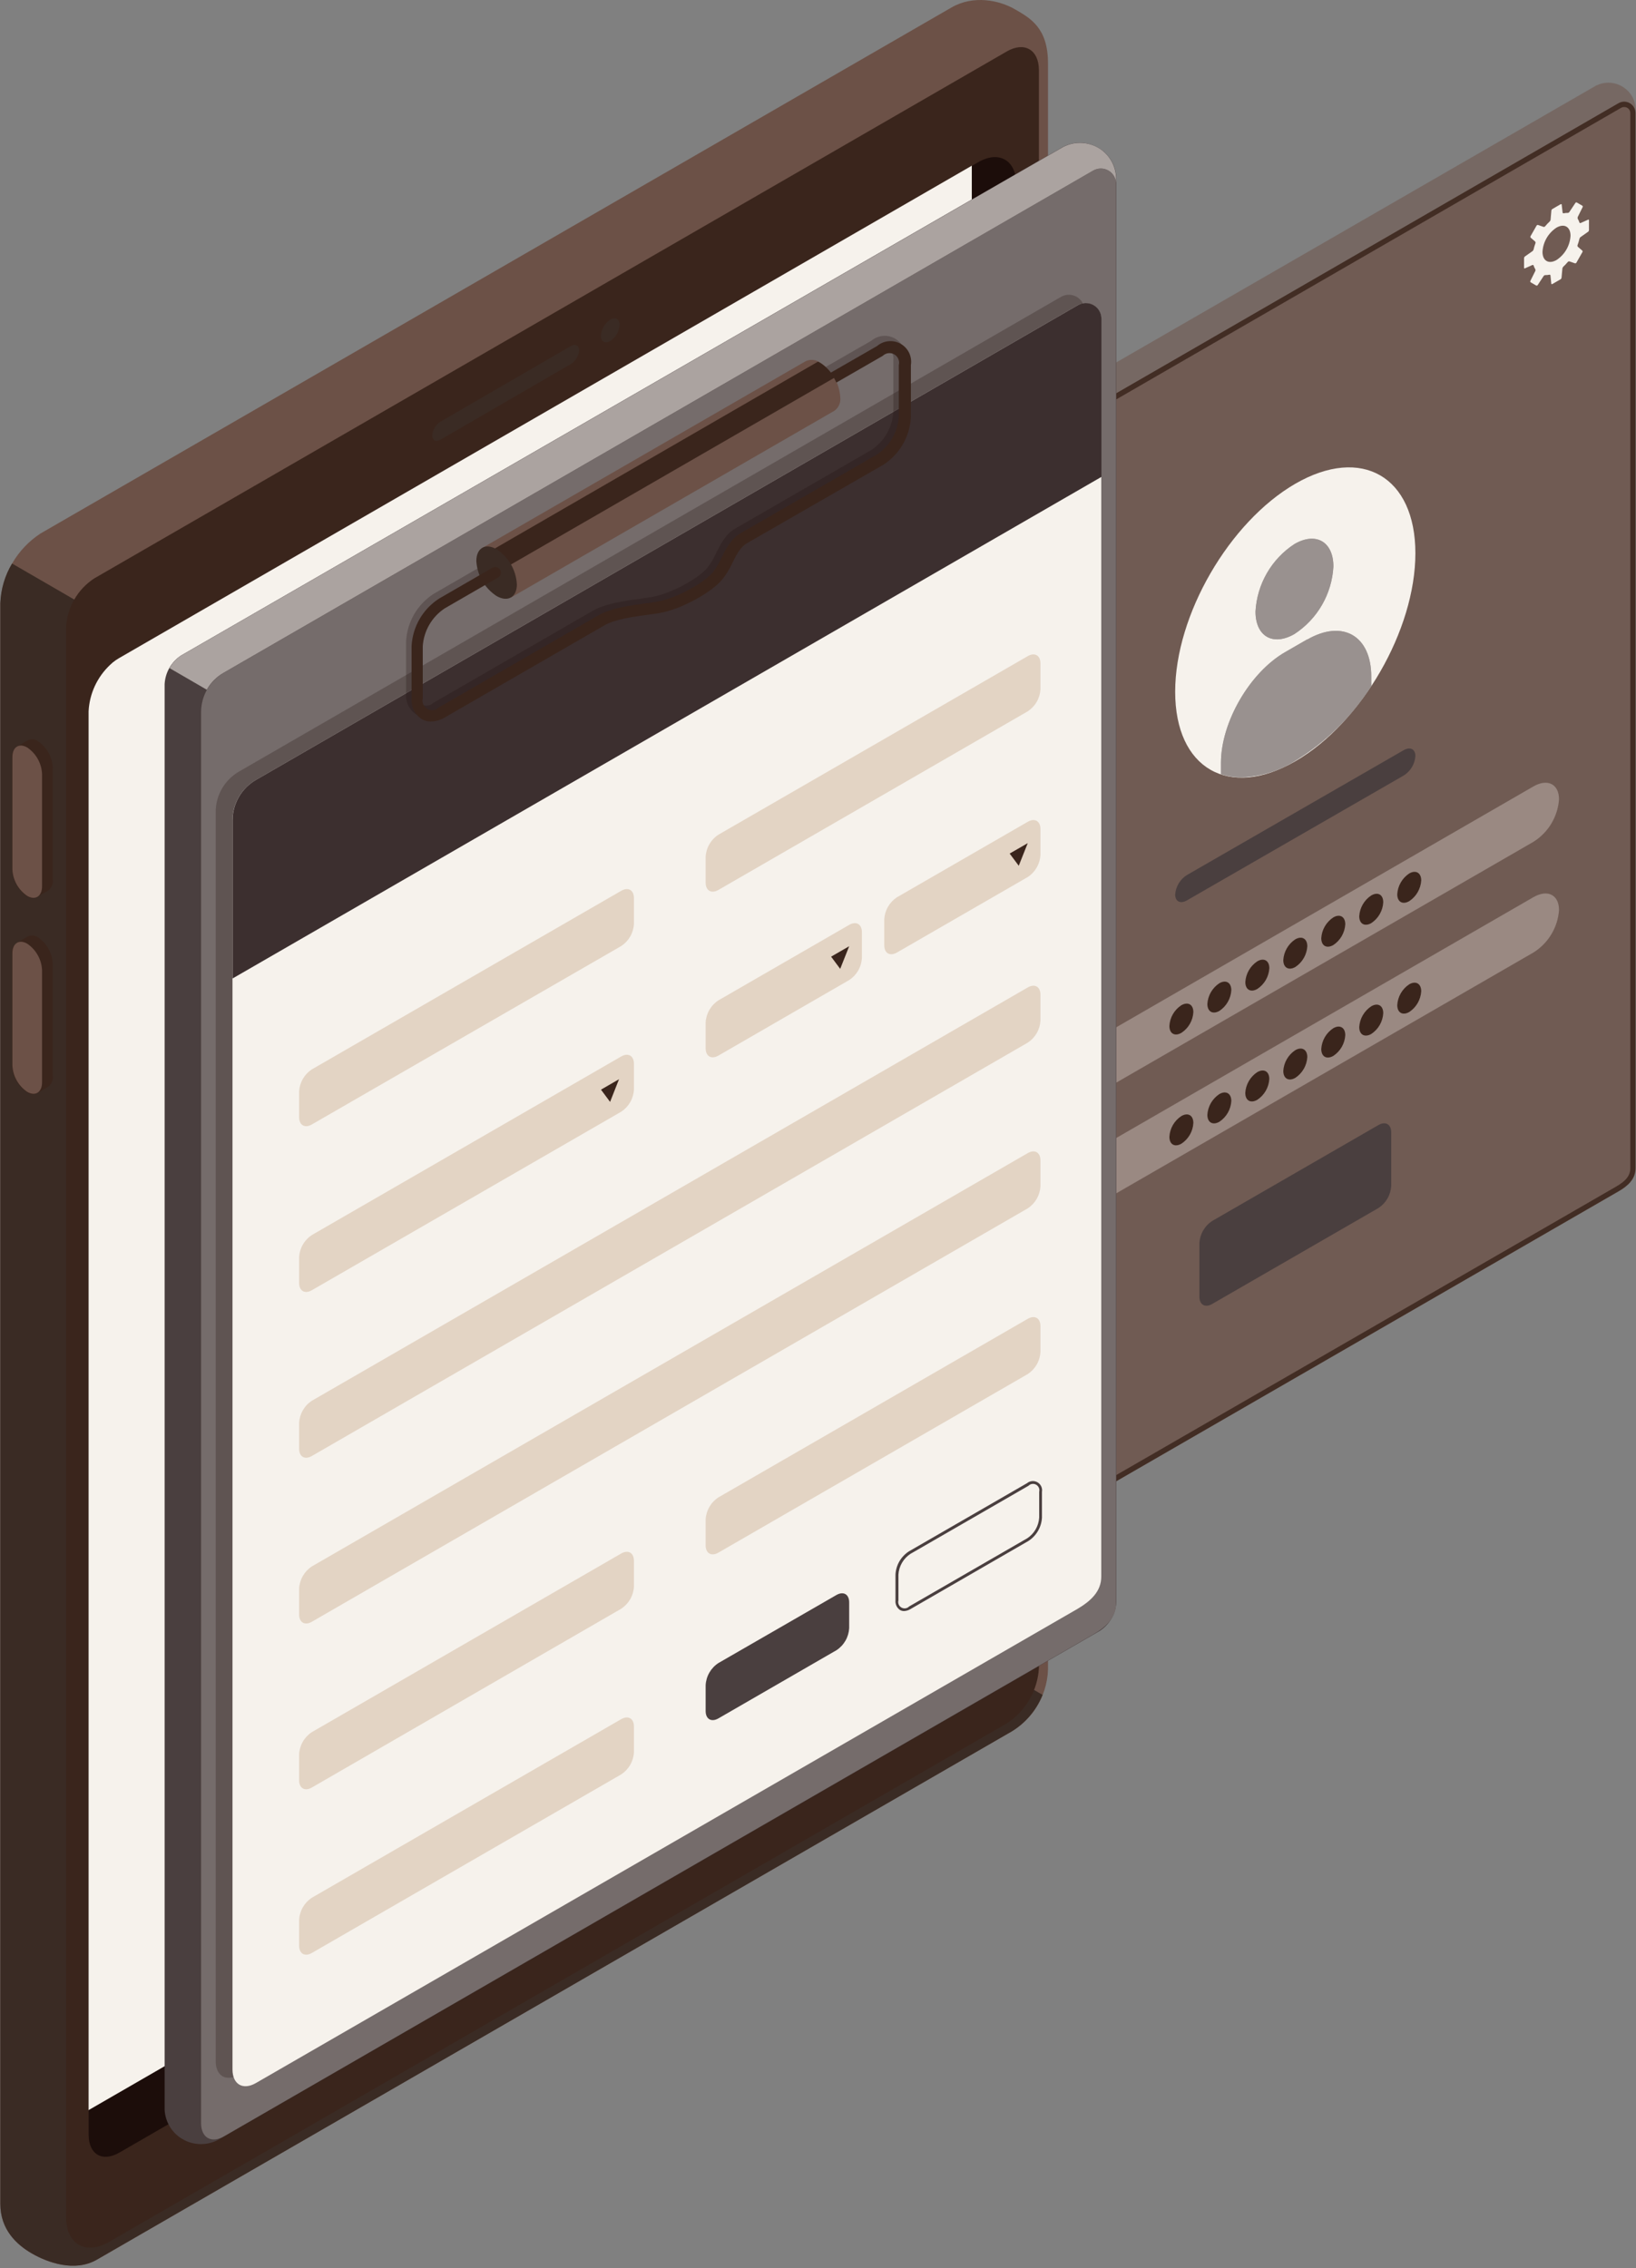<svg width="652" height="904" viewBox="0 0 652 904" fill="none" xmlns="http://www.w3.org/2000/svg">
<rect x="0" y="0" width="652" height="904" fill="#808080" stroke="none"/>
<path d="M417.664 663.247V25.227C417.664 11.139 410.673 7.261 404.45 3.68C398.227 0.1 387.997 -2.095 379.174 2.998L16.122 212.645C11.472 215.686 7.601 219.778 4.825 224.591C2.048 229.404 0.443 234.803 0.138 240.351V878.372C0.138 888.58 6.532 894.59 12.755 898.171C18.978 901.751 29.805 905.694 38.628 900.6L401.68 690.953C406.681 688.306 410.833 684.303 413.661 679.402C416.488 674.501 417.876 668.901 417.664 663.247Z" fill="#6C5147"/>
<path d="M403.278 668.426L33.811 881.782V241.395L4.806 224.601C1.939 229.37 0.333 234.79 0.138 240.351V878.372C0.138 888.58 6.532 894.59 12.755 898.171C18.978 901.751 29.805 905.694 38.628 900.6L401.68 690.953C407.961 687.587 412.858 682.117 415.511 675.502L414.616 674.99L403.278 668.426Z" fill="#3A2B24"/>
<path d="M401.254 20.495L37.562 230.526C34.297 232.657 31.578 235.527 29.627 238.904C27.676 242.281 26.547 246.069 26.331 249.963V883.529C26.331 894.484 34.11 898.959 43.594 893.461L401.254 686.861C404.962 684.446 408.05 681.193 410.272 677.366C412.493 673.538 413.784 669.242 414.041 664.824V27.848C413.977 19.792 408.244 16.467 401.254 20.495Z" fill="#3A251C"/>
<path d="M405.068 73.648V637.289C404.837 641.536 403.609 645.669 401.484 649.353C399.359 653.037 396.396 656.169 392.835 658.495L47.579 857.933C40.823 861.855 35.346 858.701 35.346 850.879V283.465C35.722 276.456 38.773 269.857 43.871 265.031L45.022 263.986C45.81 263.358 46.644 262.788 47.515 262.281L388.509 65.421L389.724 64.718C398.099 59.795 405.068 63.823 405.068 73.648Z" fill="#1C0D0A"/>
<path d="M375.061 644.77C378.619 642.441 381.58 639.309 383.705 635.625C385.83 631.942 387.06 627.81 387.294 623.564V66.039L47.472 262.281C46.601 262.788 45.767 263.358 44.979 263.986L43.828 265.031C38.723 269.852 35.67 276.453 35.303 283.466V841.012L375.061 644.77Z" fill="#F6F2EC"/>
<path d="M175.579 168.039L227.453 137.946C229.286 136.881 230.778 137.648 230.778 139.63C230.697 140.744 230.353 141.823 229.776 142.778C229.198 143.734 228.402 144.539 227.453 145.129L175.579 175.221C173.747 176.287 172.255 175.541 172.255 173.538C172.336 172.424 172.679 171.345 173.257 170.389C173.835 169.434 174.631 168.628 175.579 168.039Z" fill="#3A2B24"/>
<path d="M243.203 127.397C245.334 126.203 246.954 127.163 246.954 129.528C246.869 130.812 246.486 132.059 245.835 133.169C245.184 134.279 244.282 135.221 243.203 135.922C241.072 137.115 239.473 136.135 239.473 133.791C239.559 132.509 239.94 131.265 240.587 130.156C241.234 129.046 242.13 128.102 243.203 127.397Z" fill="#3A2B24"/>
<path d="M21.024 306.056C20.945 303.942 20.369 301.875 19.344 300.024C18.318 298.173 16.872 296.589 15.121 295.4C14.542 294.977 13.858 294.721 13.144 294.661C12.43 294.601 11.713 294.739 11.071 295.059C10.325 295.507 7.406 297.191 6.638 297.595C5.983 298.08 5.468 298.73 5.146 299.479C4.824 300.228 4.706 301.049 4.806 301.858V346.485C4.886 348.602 5.464 350.671 6.493 352.522C7.523 354.374 8.974 355.956 10.73 357.141C11.289 357.541 11.942 357.79 12.625 357.865C13.308 357.939 13.998 357.837 14.63 357.568C15.44 357.142 18.424 355.437 19.191 354.946C19.847 354.462 20.362 353.812 20.684 353.063C21.006 352.314 21.123 351.493 21.024 350.684V306.056Z" fill="#3A251C"/>
<path d="M16.762 308.592V353.22C16.762 357.227 14.119 358.974 10.858 357.078C9.102 355.892 7.651 354.31 6.621 352.458C5.592 350.607 5.013 348.538 4.933 346.421V301.773C4.933 297.745 7.576 296.018 10.837 297.915C12.598 299.1 14.053 300.685 15.083 302.541C16.113 304.397 16.688 306.471 16.762 308.592Z" fill="#6C5147"/>
<path d="M21.024 384.229C20.942 382.115 20.364 380.05 19.339 378.199C18.314 376.349 16.869 374.764 15.121 373.573C14.539 373.155 13.854 372.905 13.141 372.848C12.427 372.792 11.711 372.932 11.071 373.253C10.325 373.701 7.406 375.385 6.638 375.79C5.981 376.273 5.465 376.922 5.143 377.672C4.82 378.421 4.704 379.243 4.806 380.052V424.68C4.887 426.796 5.466 428.864 6.496 430.715C7.525 432.566 8.976 434.149 10.73 435.336C11.289 435.737 11.942 435.986 12.627 436.057C13.311 436.128 14.002 436.019 14.63 435.741C15.44 435.314 18.424 433.609 19.191 433.14C19.845 432.654 20.359 432.004 20.681 431.256C21.003 430.507 21.121 429.687 21.024 428.878V384.229Z" fill="#3A251C"/>
<path d="M16.762 386.701V431.329C16.762 435.336 14.119 437.062 10.858 435.186C9.103 434 7.653 432.417 6.623 430.566C5.594 428.715 5.015 426.647 4.933 424.53V379.967C4.933 375.96 7.576 374.234 10.837 376.109C12.583 377.289 14.029 378.862 15.058 380.701C16.087 382.541 16.67 384.596 16.762 386.701Z" fill="#6C5147"/>
<path opacity="0.9" d="M385.568 624.63C384.05 625.391 382.375 625.787 380.677 625.787C378.978 625.787 377.304 625.391 375.785 624.63L374.784 624.054C373.346 623.129 372.152 621.872 371.303 620.388C370.453 618.904 369.973 617.238 369.903 615.53V193.273C369.952 191.603 370.429 189.974 371.289 188.541L382.392 194.935C381.277 196.943 380.69 199.202 380.687 201.499V619.622C380.687 623.884 383.714 625.674 387.443 623.522L385.568 624.63Z" fill="#3A2B24"/>
<path opacity="0.5" d="M651.863 43.235V45.154C651.897 44.336 651.709 43.525 651.318 42.806C650.927 42.088 650.349 41.489 649.645 41.073C648.94 40.657 648.136 40.441 647.318 40.446C646.5 40.452 645.699 40.679 645 41.104L387.401 189.927C385.353 191.094 383.654 192.786 382.478 194.828V194.978L371.331 188.584C372.162 187.058 373.373 185.773 374.848 184.854L636.092 34.114C637.61 33.353 639.285 32.956 640.983 32.956C642.681 32.956 644.356 33.353 645.874 34.114L646.854 34.689C648.311 35.61 649.526 36.866 650.398 38.353C651.269 39.84 651.772 41.514 651.863 43.235Z" fill="#6C5147"/>
<path opacity="0.8" d="M651.863 465.62C651.863 469.883 648.836 472.653 645.107 474.806L387.422 623.522C383.714 625.653 380.666 623.927 380.666 619.6V201.563C380.669 199.203 381.293 196.885 382.475 194.843C383.657 192.8 385.356 191.105 387.401 189.927L645 41.104C645.691 40.685 646.482 40.458 647.29 40.448C648.099 40.438 648.895 40.646 649.596 41.048C650.297 41.451 650.877 42.035 651.276 42.738C651.674 43.441 651.877 44.239 651.863 45.047V465.62Z" fill="#6C5147"/>
<g opacity="0.85">
<path d="M647.259 42.66C647.58 42.648 647.899 42.702 648.199 42.817C648.498 42.931 648.772 43.105 649.002 43.328C649.233 43.551 649.417 43.818 649.542 44.113C649.667 44.409 649.732 44.726 649.731 45.047V465.62C649.731 468.476 648.026 470.671 644.041 472.952L386.356 621.667C385.779 622.051 385.109 622.272 384.417 622.307C383.01 622.307 382.797 620.623 382.797 619.6V201.563C382.802 199.576 383.328 197.625 384.323 195.904C385.318 194.184 386.746 192.755 388.466 191.76L646.066 42.98C646.43 42.773 646.841 42.663 647.259 42.66ZM647.259 40.529C646.465 40.533 645.686 40.746 645 41.147L387.401 189.927C385.356 191.105 383.657 192.8 382.475 194.843C381.293 196.885 380.669 199.203 380.666 201.563V619.6C380.666 622.669 382.2 624.438 384.417 624.438C385.481 624.398 386.517 624.083 387.422 623.522L645.021 474.806C648.751 472.674 651.777 469.904 651.777 465.62V45.047C651.777 43.849 651.301 42.699 650.454 41.852C649.607 41.005 648.458 40.529 647.259 40.529Z" fill="#3A251C"/>
</g>
<path d="M399.186 210.535C399.247 209.883 399.457 209.253 399.801 208.695C400.145 208.137 400.613 207.665 401.168 207.317L422.289 195.127C423.397 194.487 424.292 194.914 424.292 196.043C424.229 196.698 424.015 197.329 423.668 197.887C423.32 198.446 422.848 198.916 422.289 199.261L401.168 211.473C400.081 212.091 399.186 211.601 399.186 210.535Z" fill="#F6F2EC"/>
<path d="M399.186 218.762C399.247 218.109 399.457 217.479 399.801 216.921C400.145 216.363 400.613 215.892 401.168 215.544L422.289 203.353C423.397 202.714 424.292 203.14 424.292 204.27C424.229 204.924 424.015 205.555 423.668 206.114C423.32 206.672 422.848 207.142 422.289 207.488L401.168 219.678C400.081 220.318 399.186 219.913 399.186 218.762Z" fill="#F6F2EC"/>
<path d="M399.186 226.988C399.247 226.336 399.457 225.706 399.801 225.148C400.145 224.59 400.613 224.118 401.168 223.77L422.289 211.58C423.397 210.94 424.292 211.345 424.292 212.496C424.229 213.151 424.015 213.782 423.668 214.34C423.32 214.899 422.848 215.369 422.289 215.714L401.168 227.905C400.081 228.651 399.186 228.139 399.186 226.988Z" fill="#F6F2EC"/>
<path d="M633.257 91.614V87.799C633.27 87.75 633.267 87.698 633.248 87.651C633.23 87.605 633.196 87.565 633.153 87.539C633.11 87.512 633.059 87.501 633.009 87.505C632.959 87.51 632.911 87.531 632.874 87.565L629.932 88.886C629.885 88.906 629.834 88.916 629.783 88.915C629.731 88.914 629.681 88.901 629.635 88.879C629.588 88.857 629.547 88.825 629.514 88.786C629.481 88.747 629.456 88.701 629.442 88.651C629.287 88.141 629.065 87.654 628.782 87.202C628.734 87.088 628.709 86.964 628.709 86.84C628.709 86.716 628.734 86.592 628.782 86.478L630.742 82.535C630.796 82.436 630.807 82.32 630.776 82.212C630.744 82.104 630.67 82.014 630.572 81.96L628.441 80.723C628.347 80.666 628.234 80.648 628.127 80.672C628.02 80.696 627.926 80.76 627.865 80.851L625.414 84.538C625.339 84.637 625.243 84.717 625.132 84.772C625.021 84.828 624.899 84.857 624.775 84.858C624.238 84.846 623.702 84.896 623.177 85.007C623.129 85.02 623.079 85.022 623.03 85.013C622.981 85.004 622.935 84.985 622.894 84.957C622.854 84.928 622.82 84.891 622.795 84.849C622.77 84.806 622.755 84.758 622.75 84.709L622.388 81.597C622.388 81.363 622.175 81.278 621.983 81.384L618.68 83.302C618.569 83.367 618.475 83.457 618.405 83.564C618.334 83.671 618.29 83.793 618.275 83.92L617.955 87.607C617.909 87.867 617.782 88.106 617.593 88.289C616.939 88.894 616.327 89.542 615.76 90.229C615.68 90.314 615.579 90.377 615.466 90.411C615.354 90.445 615.235 90.448 615.121 90.42L612.989 89.674C612.88 89.641 612.763 89.644 612.656 89.683C612.548 89.721 612.456 89.793 612.393 89.888L609.963 94.15C609.91 94.25 609.891 94.365 609.91 94.477C609.93 94.589 609.986 94.692 610.07 94.768L611.775 96.239C611.858 96.324 611.918 96.43 611.948 96.546C611.978 96.662 611.977 96.784 611.945 96.899C611.631 97.733 611.375 98.588 611.178 99.457C611.109 99.71 610.959 99.935 610.752 100.096L607.725 102.227C607.623 102.306 607.54 102.405 607.481 102.52C607.422 102.634 607.389 102.76 607.384 102.888V106.703C607.371 106.752 607.374 106.804 607.393 106.85C607.412 106.897 607.445 106.937 607.489 106.963C607.532 106.99 607.582 107.001 607.633 106.997C607.683 106.992 607.73 106.971 607.768 106.937L610.709 105.616C610.756 105.596 610.807 105.586 610.859 105.587C610.91 105.588 610.961 105.6 611.007 105.623C611.053 105.645 611.094 105.677 611.128 105.716C611.161 105.755 611.185 105.801 611.199 105.85C611.363 106.357 611.585 106.843 611.86 107.3C611.918 107.412 611.948 107.536 611.948 107.662C611.948 107.788 611.918 107.912 611.86 108.024L609.899 111.967C609.851 112.067 609.842 112.181 609.874 112.288C609.905 112.394 609.975 112.485 610.07 112.542L612.201 113.779C612.299 113.832 612.413 113.848 612.523 113.825C612.632 113.802 612.73 113.74 612.798 113.651L615.227 109.964C615.304 109.867 615.401 109.789 615.512 109.734C615.622 109.678 615.743 109.648 615.866 109.644C616.403 109.656 616.94 109.606 617.465 109.495C617.514 109.478 617.566 109.474 617.618 109.48C617.669 109.487 617.718 109.506 617.762 109.535C617.805 109.563 617.841 109.602 617.867 109.646C617.893 109.691 617.909 109.741 617.912 109.793L618.232 113.011C618.232 113.246 618.424 113.331 618.637 113.224L621.94 111.306C622.045 111.237 622.133 111.146 622.2 111.039C622.266 110.932 622.308 110.813 622.324 110.688L622.665 107.001C622.704 106.744 622.823 106.505 623.006 106.319C623.66 105.715 624.272 105.067 624.839 104.38C624.923 104.294 625.029 104.231 625.144 104.198C625.26 104.164 625.382 104.161 625.5 104.188L627.631 104.934C627.74 104.967 627.857 104.964 627.964 104.926C628.072 104.887 628.164 104.816 628.228 104.721L630.657 100.458C630.719 100.36 630.742 100.243 630.722 100.129C630.703 100.015 630.641 99.912 630.551 99.84L628.846 98.37C628.761 98.285 628.703 98.178 628.676 98.061C628.65 97.944 628.657 97.822 628.696 97.709C629.011 96.875 629.267 96.021 629.464 95.152C629.526 94.9 629.668 94.676 629.869 94.512L632.895 92.381C633.015 92.295 633.112 92.179 633.175 92.044C633.239 91.91 633.267 91.762 633.257 91.614ZM620.321 103.634C617.23 105.403 614.737 103.975 614.737 100.395C614.843 98.457 615.403 96.571 616.373 94.89C617.344 93.209 618.696 91.78 620.321 90.719C623.411 88.95 625.905 90.378 625.905 93.958C625.799 95.896 625.238 97.782 624.268 99.463C623.298 101.144 621.946 102.573 620.321 103.634Z" fill="#F6F2EC"/>
<path d="M516.211 192.804C542.659 177.544 564.078 189.927 564.078 220.51C564.078 251.092 542.659 288.154 516.211 303.414C489.763 318.673 468.344 306.312 468.344 275.708C468.344 245.104 489.891 208.063 516.211 192.804Z" fill="#F6F2EC"/>
<path d="M515.891 252.691C520.41 249.743 524.17 245.772 526.865 241.098C529.561 236.425 531.117 231.182 531.407 225.795C531.407 215.906 524.459 211.878 515.891 216.823C511.368 219.773 507.605 223.747 504.905 228.424C502.206 233.101 500.647 238.348 500.355 243.74C500.355 253.629 507.303 257.657 515.891 252.691ZM520.985 254.822L512.162 259.916C498.074 268.036 486.587 287.835 486.587 304.096V308.529C489.242 309.398 492.02 309.829 494.814 309.807C502.369 309.536 509.719 307.279 516.126 303.265C528.394 295.759 538.783 285.546 546.495 273.406V269.634C546.495 253.373 535.072 246.766 520.985 254.907V254.822Z" fill="#4A3F3F"/>
<path opacity="0.45" d="M515.891 252.691C520.41 249.743 524.17 245.772 526.865 241.098C529.561 236.425 531.117 231.182 531.407 225.795C531.407 215.906 524.459 211.878 515.891 216.823C511.368 219.773 507.605 223.747 504.905 228.424C502.206 233.101 500.647 238.348 500.355 243.74C500.355 253.629 507.303 257.657 515.891 252.691ZM520.985 254.822L512.162 259.916C498.074 268.036 486.587 287.835 486.587 304.096V308.529C489.242 309.398 492.02 309.829 494.814 309.807C502.369 309.536 509.719 307.279 516.126 303.265C528.394 295.759 538.783 285.546 546.495 273.406V269.634C546.495 253.373 535.072 246.766 520.985 254.907V254.822Z" fill="#FAF5F0"/>
<path d="M473.011 348.766L559.432 298.981C562.011 297.51 564.078 298.555 564.078 301.346C563.969 302.911 563.492 304.428 562.684 305.773C561.877 307.117 560.762 308.252 559.432 309.083L473.011 358.868C470.433 360.36 468.344 359.294 468.344 356.523C468.458 354.955 468.94 353.435 469.751 352.087C470.562 350.74 471.679 349.602 473.011 348.766Z" fill="#4A3F3F"/>
<path opacity="0.3" d="M421.308 423.039L611.135 313.43C616.762 310.191 621.322 312.493 621.322 318.588C621.071 322.01 620.018 325.325 618.248 328.265C616.479 331.204 614.042 333.686 611.135 335.51L421.308 445.097C415.682 448.336 411.121 446.034 411.121 439.939C411.371 436.519 412.423 433.207 414.193 430.27C415.963 427.334 418.401 424.856 421.308 423.039Z" fill="#FAF5F0"/>
<path opacity="0.3" d="M421.308 467.155L611.135 357.568C616.762 354.328 621.322 356.63 621.322 362.725C621.073 366.145 620.02 369.458 618.25 372.394C616.48 375.331 614.043 377.808 611.135 379.626L421.308 489.213C415.682 492.473 411.121 490.15 411.121 484.076C411.371 480.654 412.423 477.338 414.193 474.398C415.963 471.458 418.4 468.977 421.308 467.155Z" fill="#FAF5F0"/>
<path d="M483.092 486.634L549.351 448.4C552.165 446.78 554.445 448.08 554.445 451.341V472.653C554.348 474.42 553.836 476.14 552.952 477.673C552.067 479.206 550.833 480.509 549.351 481.476L483.092 519.71C480.279 521.351 477.998 520.03 477.998 516.769V495.457C478.097 493.69 478.609 491.971 479.494 490.439C480.379 488.906 481.611 487.603 483.092 486.634Z" fill="#4A3F3F"/>
<path d="M470.816 400.64C469.425 401.544 468.267 402.765 467.438 404.202C466.608 405.639 466.13 407.252 466.042 408.909C466.042 411.956 468.173 413.171 470.816 411.658C472.207 410.753 473.365 409.533 474.194 408.096C475.024 406.659 475.502 405.046 475.59 403.389C475.59 400.341 473.459 399.148 470.816 400.64Z" fill="#3A251C"/>
<path d="M485.948 391.88C484.564 392.792 483.412 394.015 482.583 395.45C481.754 396.886 481.272 398.495 481.174 400.149C481.174 403.197 483.305 404.412 485.948 402.92C487.332 402.008 488.484 400.785 489.313 399.35C490.141 397.914 490.624 396.305 490.722 394.651C490.722 391.603 488.59 390.367 485.948 391.88Z" fill="#3A251C"/>
<path d="M501.079 383.142C499.695 384.054 498.543 385.277 497.714 386.712C496.886 388.148 496.403 389.757 496.305 391.411C496.305 394.459 498.437 395.674 501.079 394.161C502.467 393.251 503.624 392.03 504.456 390.594C505.289 389.158 505.774 387.548 505.875 385.892C505.875 382.844 503.722 381.608 501.079 383.142Z" fill="#3A251C"/>
<path d="M516.211 374.383C514.827 375.295 513.675 376.517 512.846 377.953C512.017 379.388 511.535 380.997 511.437 382.652C511.437 385.7 513.568 386.915 516.211 385.423C517.599 384.513 518.755 383.292 519.588 381.856C520.42 380.42 520.906 378.81 521.006 377.154C521.006 374.106 518.854 372.87 516.211 374.383Z" fill="#3A251C"/>
<path d="M531.364 365.645C529.976 366.555 528.82 367.776 527.987 369.212C527.154 370.647 526.669 372.258 526.569 373.914C526.569 376.962 528.7 378.177 531.364 376.663C532.748 375.751 533.9 374.529 534.729 373.094C535.558 371.658 536.04 370.049 536.138 368.394C536.138 365.347 533.985 364.111 531.364 365.645Z" fill="#3A251C"/>
<path d="M546.495 356.886C545.107 357.796 543.951 359.017 543.119 360.452C542.286 361.888 541.8 363.498 541.7 365.155C541.7 368.203 543.831 369.417 546.495 367.925C547.882 367.011 549.036 365.786 549.865 364.346C550.694 362.907 551.175 361.293 551.269 359.635C551.269 356.523 549.117 355.373 546.495 356.886Z" fill="#3A251C"/>
<path d="M561.627 348.127C560.24 349.041 559.086 350.266 558.258 351.706C557.429 353.145 556.948 354.759 556.853 356.417C556.853 359.465 558.984 360.679 561.627 359.166C563.011 358.254 564.163 357.032 564.992 355.596C565.821 354.161 566.303 352.552 566.401 350.897C566.401 347.849 564.249 346.613 561.627 348.127Z" fill="#3A251C"/>
<path d="M470.816 444.82C469.425 445.724 468.267 446.945 467.438 448.382C466.608 449.819 466.13 451.432 466.042 453.089C466.042 456.136 468.173 457.351 470.816 455.838C472.207 454.933 473.365 453.713 474.194 452.276C475.024 450.839 475.502 449.226 475.59 447.569C475.59 444.521 473.459 443.285 470.816 444.82Z" fill="#3A251C"/>
<path d="M485.948 436.06C484.564 436.972 483.412 438.195 482.583 439.63C481.754 441.066 481.272 442.675 481.174 444.329C481.174 447.377 483.305 448.592 485.948 447.1C487.335 446.186 488.488 444.96 489.317 443.521C490.146 442.081 490.627 440.468 490.722 438.81C490.722 435.783 488.59 434.547 485.948 436.06Z" fill="#3A251C"/>
<path d="M501.079 427.301C499.689 428.213 498.531 429.438 497.698 430.877C496.865 432.317 496.381 433.931 496.284 435.591C496.284 438.639 498.415 439.854 501.058 438.341C502.446 437.431 503.602 436.21 504.435 434.774C505.267 433.338 505.753 431.728 505.853 430.072C505.875 427.024 503.722 425.788 501.079 427.301Z" fill="#3A251C"/>
<path d="M516.211 418.563C514.827 419.475 513.675 420.697 512.846 422.133C512.017 423.568 511.535 425.177 511.437 426.832C511.437 429.88 513.568 431.095 516.211 429.603C517.602 428.691 518.76 427.466 519.593 426.027C520.425 424.587 520.909 422.972 521.006 421.312C521.006 418.329 518.854 417.029 516.211 418.563Z" fill="#3A251C"/>
<path d="M531.364 409.804C529.973 410.716 528.815 411.94 527.982 413.38C527.15 414.819 526.666 416.434 526.569 418.094C526.569 421.142 528.7 422.357 531.364 420.843C532.748 419.931 533.9 418.709 534.729 417.273C535.558 415.838 536.04 414.229 536.138 412.574C536.138 409.527 533.985 408.291 531.364 409.804Z" fill="#3A251C"/>
<path d="M546.495 401.066C545.107 401.976 543.951 403.197 543.119 404.633C542.286 406.068 541.8 407.678 541.7 409.335C541.7 412.383 543.831 413.597 546.495 412.105C547.882 411.191 549.036 409.966 549.865 408.526C550.694 407.087 551.175 405.473 551.269 403.815C551.269 400.767 549.117 399.531 546.495 401.066Z" fill="#3A251C"/>
<path d="M561.627 392.307C560.24 393.221 559.086 394.446 558.258 395.886C557.429 397.325 556.948 398.939 556.853 400.597C556.853 403.623 558.984 404.859 561.627 403.346C563.011 402.434 564.163 401.212 564.992 399.776C565.821 398.341 566.303 396.732 566.401 395.077C566.401 392.029 564.249 390.793 561.627 392.307Z" fill="#3A251C"/>
<path d="M423.695 58.516L72.173 261.258C70.261 262.505 68.67 264.186 67.529 266.163C66.389 268.141 65.731 270.359 65.609 272.639V840.862C65.726 843.14 66.382 845.358 67.523 847.333C68.664 849.307 70.258 850.983 72.173 852.222L73.516 852.989C75.554 854.019 77.806 854.556 80.091 854.556C82.374 854.556 84.627 854.019 86.665 852.989L438.315 649.991C440.226 648.738 441.816 647.053 442.957 645.073C444.097 643.092 444.755 640.871 444.879 638.589V70.621C444.758 68.342 444.098 66.124 442.954 64.149C441.809 62.175 440.212 60.5 438.294 59.262L436.972 58.495C434.913 57.455 432.638 56.915 430.331 56.919C428.024 56.923 425.751 57.47 423.695 58.516Z" fill="#4A3F3F"/>
<path d="M444.772 639.037C444.772 644.812 440.723 648.499 435.694 651.398L89.222 851.476C84.236 854.353 80.144 852.03 80.144 846.212V283.807C80.144 280.63 80.979 277.509 82.565 274.756C84.151 272.003 86.432 269.715 89.18 268.121L435.694 67.979C436.614 67.448 437.658 67.168 438.72 67.168C439.783 67.168 440.826 67.448 441.747 67.979C442.667 68.51 443.431 69.275 443.962 70.195C444.493 71.115 444.773 72.159 444.772 73.222V639.037Z" fill="#4A3F3F"/>
<path opacity="0.25" d="M444.772 639.037C444.772 644.812 440.723 648.499 435.694 651.398L89.222 851.476C84.236 854.353 80.144 852.03 80.144 846.212V283.807C80.144 280.63 80.979 277.509 82.565 274.756C84.151 272.003 86.432 269.715 89.18 268.121L435.694 67.979C436.614 67.448 437.658 67.168 438.72 67.168C439.783 67.168 440.826 67.448 441.747 67.979C442.667 68.51 443.431 69.275 443.962 70.195C444.493 71.115 444.773 72.159 444.772 73.222V639.037Z" fill="#FAF5F0"/>
<path d="M444.794 70.621V73.222C444.792 72.155 444.509 71.108 443.974 70.186C443.439 69.263 442.671 68.498 441.747 67.967C440.822 67.435 439.774 67.157 438.708 67.159C437.642 67.161 436.595 67.444 435.672 67.979L89.095 268.142C86.341 269.713 84.059 271.995 82.488 274.749C82.48 274.813 82.48 274.877 82.488 274.941L67.57 266.288C68.642 264.246 70.229 262.52 72.173 261.28L423.823 58.516C425.863 57.491 428.114 56.957 430.398 56.957C432.681 56.957 434.932 57.491 436.972 58.516L438.315 59.283C440.209 60.532 441.783 62.209 442.908 64.179C444.034 66.148 444.68 68.356 444.794 70.621Z" fill="#4A3F3F"/>
<path opacity="0.55" d="M444.794 70.621V73.222C444.792 72.155 444.509 71.108 443.974 70.186C443.439 69.263 442.671 68.498 441.747 67.967C440.822 67.435 439.774 67.157 438.708 67.159C437.642 67.161 436.595 67.444 435.672 67.979L89.095 268.142C86.341 269.713 84.059 271.995 82.488 274.749C82.48 274.813 82.48 274.877 82.488 274.941L67.57 266.288C68.642 264.246 70.229 262.52 72.173 261.28L423.823 58.516C425.863 57.491 428.114 56.957 430.398 56.957C432.681 56.957 434.932 57.491 436.972 58.516L438.315 59.283C440.209 60.532 441.783 62.209 442.908 64.179C444.034 66.148 444.68 68.356 444.794 70.621Z" fill="#FAF5F0"/>
<path opacity="0.25" d="M432.22 625.056C432.22 631.023 427.957 634.817 422.864 637.843L95.318 826.86C90.16 829.844 85.962 827.436 85.962 821.468V323.66C85.956 320.386 86.814 317.168 88.449 314.332C90.084 311.495 92.439 309.141 95.275 307.506L422.842 118.318C423.792 117.767 424.871 117.476 425.969 117.475C427.067 117.474 428.146 117.763 429.097 118.312C430.048 118.861 430.838 119.651 431.386 120.602C431.934 121.554 432.222 122.633 432.22 123.731V625.056Z" fill="#1C0D0A"/>
<path d="M438.89 628.381C438.89 634.327 434.628 638.121 429.534 641.168L102.01 830.207C96.852 833.19 92.654 830.782 92.654 824.793V327.006C92.656 323.729 93.522 320.51 95.165 317.674C96.808 314.838 99.168 312.485 102.01 310.852L429.513 121.664C430.463 121.113 431.542 120.822 432.64 120.821C433.738 120.82 434.817 121.109 435.768 121.658C436.719 122.207 437.508 122.997 438.057 123.948C438.605 124.9 438.893 125.979 438.89 127.077V628.381Z" fill="#F6F2EC"/>
<path d="M429.513 121.664L102.01 310.852C99.177 312.49 96.824 314.845 95.189 317.681C93.554 320.517 92.695 323.733 92.697 327.006V389.962L438.955 190.055V127.077C438.963 125.97 438.677 124.88 438.126 123.919C437.574 122.958 436.777 122.162 435.816 121.611C434.855 121.06 433.765 120.774 432.658 120.784C431.55 120.793 430.465 121.097 429.513 121.664Z" fill="#4A3F3F"/>
<path opacity="0.3" d="M429.513 121.664L102.01 310.852C99.177 312.49 96.824 314.845 95.189 317.681C93.554 320.517 92.695 323.733 92.697 327.006V389.962L438.955 190.055V127.077C438.963 125.97 438.677 124.88 438.126 123.919C437.574 122.958 436.777 122.162 435.816 121.611C434.855 121.06 433.765 120.774 432.658 120.784C431.55 120.793 430.465 121.097 429.513 121.664Z" fill="#1C0D0A"/>
<g opacity="0.25">
<path d="M360.718 143.402V164.075C360.532 167.894 359.437 171.613 357.524 174.923C355.611 178.233 352.936 181.039 349.721 183.107L295.417 214.457C292.732 216.013 291.155 219.103 289.578 222.364C288.475 224.834 287.041 227.142 285.315 229.226C281.053 234 271.91 238.987 265.41 241.076C263.325 241.754 261.186 242.253 259.016 242.568L256.352 242.93C250.427 243.74 243.032 244.741 238.706 247.192L175.11 284.062C173.442 285.093 171.53 285.667 169.569 285.725C168.27 285.736 166.991 285.405 165.861 284.766C164.501 283.864 163.409 282.612 162.7 281.142C161.991 279.671 161.691 278.037 161.833 276.411V255.738C162.016 251.916 163.109 248.193 165.022 244.879C166.935 241.565 169.612 238.756 172.83 236.685L194.142 224.367C194.235 224.316 194.336 224.28 194.441 224.26C194.949 223.978 195.549 223.909 196.109 224.069C196.669 224.229 197.142 224.604 197.424 225.113C197.707 225.622 197.776 226.222 197.616 226.781C197.456 227.341 197.08 227.814 196.572 228.097C196.516 228.189 196.435 228.263 196.337 228.31L175.025 240.628C172.507 242.306 170.41 244.542 168.898 247.163C167.386 249.784 166.5 252.719 166.309 255.738V276.411C166.079 277.226 166.127 278.095 166.445 278.88C166.763 279.665 167.334 280.322 168.066 280.747C168.799 281.172 169.652 281.341 170.492 281.227C171.331 281.114 172.109 280.724 172.702 280.119L236.255 243.42C241.37 240.479 249.255 239.413 255.564 238.582L258.206 238.199C260.167 237.922 262.1 237.473 263.982 236.856C269.758 235.044 278.304 230.462 281.842 226.37C283.257 224.562 284.445 222.586 285.379 220.488C287.212 216.759 289.13 212.901 293.009 210.663L347.312 179.313C349.828 177.638 351.923 175.405 353.435 172.788C354.947 170.171 355.834 167.24 356.029 164.224V143.402C356.133 142.579 356.027 141.743 355.722 140.972C355.416 140.201 354.921 139.519 354.281 138.991C353.505 138.696 352.666 138.605 351.845 138.729C351.024 138.852 350.248 139.184 349.593 139.694L331.094 150.35C330.475 148.957 329.695 147.641 328.771 146.429L347.312 135.773C348.599 134.693 350.185 134.034 351.857 133.883C353.53 133.731 355.209 134.095 356.668 134.926C358.128 135.757 359.298 137.014 360.022 138.529C360.746 140.045 360.988 141.745 360.718 143.402Z" fill="#1C0D0A"/>
</g>
<path d="M321.098 143.956C322.013 143.528 323.025 143.353 324.03 143.451C325.035 143.548 325.995 143.914 326.81 144.511C329.163 146.039 331.122 148.102 332.526 150.532C333.929 152.962 334.739 155.689 334.887 158.491C334.992 159.499 334.826 160.515 334.406 161.437C333.987 162.359 333.329 163.152 332.5 163.734L203.669 238.135L192.245 218.357L321.098 143.956Z" fill="#6C5147"/>
<path d="M197.915 228.288L332.479 150.584C331.13 148.095 329.153 146.002 326.746 144.511C326.49 144.361 326.235 144.276 325.979 144.148L193.652 220.659L197.915 228.288Z" fill="#3A251C"/>
<path d="M197.914 218.911C193.46 216.332 189.837 218.421 189.837 223.578C189.993 226.379 190.805 229.104 192.208 231.532C193.611 233.961 195.566 236.026 197.914 237.559C202.369 240.117 205.992 238.028 205.992 232.892C205.838 230.091 205.027 227.366 203.623 224.937C202.22 222.508 200.264 220.443 197.914 218.911Z" fill="#3A2B24"/>
<path d="M363.019 145.533V166.206C362.833 170.03 361.735 173.754 359.819 177.068C357.902 180.382 355.222 183.19 352.001 185.259L297.698 216.503C295.013 218.037 293.435 221.149 291.858 224.41C290.748 226.869 289.315 229.17 287.596 231.251C283.333 236.046 274.169 241.033 267.69 243.1C265.563 243.789 263.382 244.295 261.169 244.614L258.505 244.976C252.58 245.764 245.206 246.766 240.88 249.238L177.327 285.916C175.657 286.945 173.746 287.518 171.786 287.579C170.487 287.592 169.207 287.261 168.078 286.62C166.717 285.717 165.623 284.466 164.911 282.996C164.198 281.527 163.894 279.893 164.028 278.265V257.571C164.213 253.75 165.31 250.029 167.227 246.718C169.144 243.407 171.825 240.603 175.047 238.54L196.359 226.221C196.452 226.166 196.553 226.123 196.657 226.093C197.155 225.923 197.696 225.934 198.187 226.123C198.678 226.312 199.086 226.668 199.34 227.128C199.594 227.589 199.679 228.124 199.578 228.64C199.477 229.156 199.197 229.62 198.788 229.951C198.713 230.033 198.627 230.105 198.533 230.164L177.22 242.482C174.699 244.153 172.598 246.384 171.082 249.002C169.566 251.62 168.676 254.553 168.483 257.571V278.265C168.272 279.077 168.333 279.934 168.656 280.708C168.979 281.481 169.546 282.127 170.271 282.548C170.996 282.968 171.839 283.14 172.67 283.036C173.502 282.932 174.277 282.559 174.876 281.974L238.429 245.274C243.522 242.333 251.408 241.268 257.716 240.415C258.654 240.415 259.549 240.159 260.359 240.053C262.326 239.769 264.265 239.319 266.156 238.71C271.91 236.899 280.478 232.21 284.015 228.203C285.431 226.406 286.613 224.437 287.532 222.342C289.386 218.591 291.304 214.755 295.162 212.517L349.465 181.167C351.988 179.493 354.09 177.258 355.606 174.637C357.122 172.016 358.011 169.079 358.203 166.057V145.533C358.414 144.722 358.353 143.864 358.03 143.091C357.707 142.318 357.14 141.671 356.415 141.251C355.69 140.831 354.847 140.659 354.015 140.763C353.184 140.866 352.409 141.24 351.809 141.825L333.31 152.481C332.696 151.092 331.916 149.783 330.987 148.581L349.529 137.925C350.815 136.829 352.406 136.154 354.087 135.992C355.769 135.829 357.46 136.187 358.932 137.017C360.403 137.847 361.584 139.109 362.316 140.632C363.047 142.155 363.292 143.866 363.019 145.533Z" fill="#3A251C"/>
<path d="M124.281 426.214L247.55 355.053C250.363 353.433 252.644 354.733 252.644 357.973V368.266C252.547 370.031 252.035 371.747 251.15 373.277C250.265 374.806 249.032 376.105 247.55 377.068L124.281 448.165C121.489 449.785 119.209 448.464 119.209 445.224V434.952C119.315 433.201 119.828 431.499 120.709 429.982C121.59 428.464 122.813 427.174 124.281 426.214Z" fill="#E3D4C4"/>
<path d="M286.317 332.675L409.586 261.514C412.378 259.894 414.659 261.194 414.659 264.434V274.728C414.561 276.486 414.051 278.198 413.17 279.723C412.289 281.248 411.061 282.545 409.586 283.508L286.317 354.691C283.504 356.31 281.223 354.989 281.223 351.749V341.477C281.32 339.713 281.832 337.996 282.717 336.467C283.602 334.937 284.835 333.638 286.317 332.675Z" fill="#E3D4C4"/>
<path d="M124.281 558.285L409.586 393.564C412.378 391.944 414.659 393.244 414.659 396.484V406.777C414.561 408.536 414.051 410.247 413.17 411.773C412.289 413.298 411.061 414.595 409.586 415.558L124.281 580.301C121.489 581.92 119.209 580.62 119.209 577.381V567.087C119.303 565.324 119.812 563.609 120.693 562.08C121.574 560.551 122.803 559.251 124.281 558.285Z" fill="#E3D4C4"/>
<path d="M124.281 624.31L409.586 459.589C412.378 457.969 414.659 459.29 414.659 462.53V472.802C414.563 474.564 414.053 476.279 413.172 477.808C412.291 479.337 411.063 480.638 409.586 481.604L124.281 646.368C121.489 647.988 119.209 646.666 119.209 643.427V633.155C119.298 631.385 119.804 629.662 120.686 628.125C121.567 626.588 122.799 625.281 124.281 624.31Z" fill="#E3D4C4"/>
<path d="M124.281 492.239L247.55 421.078C250.363 419.458 252.644 420.779 252.644 424.019V434.291C252.547 436.056 252.035 437.772 251.15 439.302C250.265 440.831 249.032 442.13 247.55 443.093L124.281 514.233C121.489 515.853 119.209 514.531 119.209 511.292V501.019C119.308 499.261 119.819 497.551 120.7 496.025C121.581 494.5 122.807 493.203 124.281 492.239Z" fill="#E3D4C4"/>
<path d="M124.281 690.356L247.55 619.174C250.363 617.554 252.644 618.875 252.644 622.115V632.387C252.547 634.152 252.035 635.868 251.15 637.398C250.265 638.927 249.032 640.226 247.55 641.189L124.281 712.436C121.489 714.055 119.209 712.755 119.209 709.516V699.222C119.293 697.449 119.797 695.72 120.679 694.179C121.56 692.638 122.795 691.328 124.281 690.356Z" fill="#E3D4C4"/>
<path d="M286.317 596.796L409.586 525.635C412.378 524.015 414.659 525.337 414.659 528.576V538.848C414.562 540.611 414.053 542.325 413.172 543.854C412.291 545.383 411.063 546.684 409.586 547.65L286.317 618.811C283.504 620.431 281.223 619.131 281.223 615.892V605.598C281.32 603.834 281.832 602.117 282.717 600.588C283.602 599.058 284.835 597.759 286.317 596.796Z" fill="#E3D4C4"/>
<path d="M286.317 662.821L333.331 635.712C336.145 634.092 338.425 635.414 338.425 638.653V648.926C338.328 650.69 337.817 652.407 336.932 653.936C336.046 655.465 334.813 656.764 333.331 657.727L286.317 684.879C283.504 686.499 281.223 685.177 281.223 681.938V671.666C281.314 669.894 281.822 668.169 282.708 666.631C283.593 665.094 284.83 663.788 286.317 662.821Z" fill="#4A3F3F"/>
<path d="M360.291 642.106C359.723 642.109 359.164 641.962 358.672 641.679C358.062 641.264 357.574 640.694 357.26 640.027C356.945 639.359 356.814 638.62 356.881 637.886V627.592C356.97 625.727 357.504 623.91 358.438 622.294C359.373 620.677 360.68 619.308 362.252 618.3L409.288 591.148C409.863 590.666 410.573 590.372 411.321 590.306C412.069 590.24 412.819 590.406 413.47 590.78C414.121 591.154 414.641 591.719 414.96 592.399C415.28 593.078 415.383 593.84 415.255 594.58V604.873C415.152 606.737 414.61 608.551 413.673 610.166C412.736 611.78 411.431 613.151 409.863 614.165L362.849 641.317C362.078 641.795 361.197 642.067 360.291 642.106ZM362.849 619.302C361.458 620.214 360.3 621.438 359.467 622.878C358.635 624.317 358.151 625.932 358.054 627.592V637.843C357.909 638.385 357.947 638.959 358.163 639.476C358.379 639.993 358.761 640.425 359.248 640.702C359.735 640.98 360.3 641.088 360.855 641.011C361.41 640.933 361.924 640.673 362.316 640.273L409.352 613.121C410.743 612.209 411.901 610.985 412.733 609.545C413.566 608.105 414.05 606.491 414.147 604.831V594.58C414.285 594.04 414.241 593.47 414.022 592.957C413.803 592.445 413.422 592.019 412.937 591.745C412.452 591.471 411.89 591.364 411.339 591.441C410.787 591.518 410.276 591.775 409.885 592.171L362.849 619.302Z" fill="#4A3F3F"/>
<path d="M124.281 756.36L247.55 685.199C250.363 683.579 252.644 684.9 252.644 688.14V698.412C252.547 700.177 252.035 701.893 251.15 703.423C250.265 704.952 249.032 706.251 247.55 707.214L124.281 778.375C121.489 779.995 119.209 778.674 119.209 775.434V765.162C119.305 763.4 119.814 761.685 120.695 760.156C121.576 758.627 122.805 757.326 124.281 756.36Z" fill="#E3D4C4"/>
<path d="M239.516 434.291L246.698 430.135L243.139 439.172L239.516 434.291Z" fill="#3A251C"/>
<path d="M286.317 398.7L338.404 368.629C341.217 367.009 343.497 368.309 343.497 371.548V381.842C343.401 383.604 342.889 385.317 342.004 386.843C341.118 388.369 339.885 389.664 338.404 390.623L286.317 420.715C283.504 422.335 281.223 421.014 281.223 417.774V407.502C281.32 405.738 281.832 404.021 282.717 402.491C283.602 400.962 284.835 399.663 286.317 398.7Z" fill="#E3D4C4"/>
<path d="M357.478 357.61L409.586 327.539C412.378 325.919 414.659 327.241 414.659 330.459V340.752C414.562 342.515 414.053 344.229 413.172 345.758C412.291 347.287 411.063 348.588 409.586 349.554L357.478 379.626C354.665 381.245 352.406 379.945 352.406 376.706V366.412C352.5 364.65 353.009 362.934 353.89 361.405C354.771 359.876 356.001 358.576 357.478 357.61Z" fill="#E3D4C4"/>
<path d="M331.222 381.288L338.425 377.132L334.845 386.147L331.222 381.288Z" fill="#3A251C"/>
<path d="M402.383 340.198L409.586 336.042L406.006 345.057L402.383 340.198Z" fill="#3A251C"/>
</svg>
